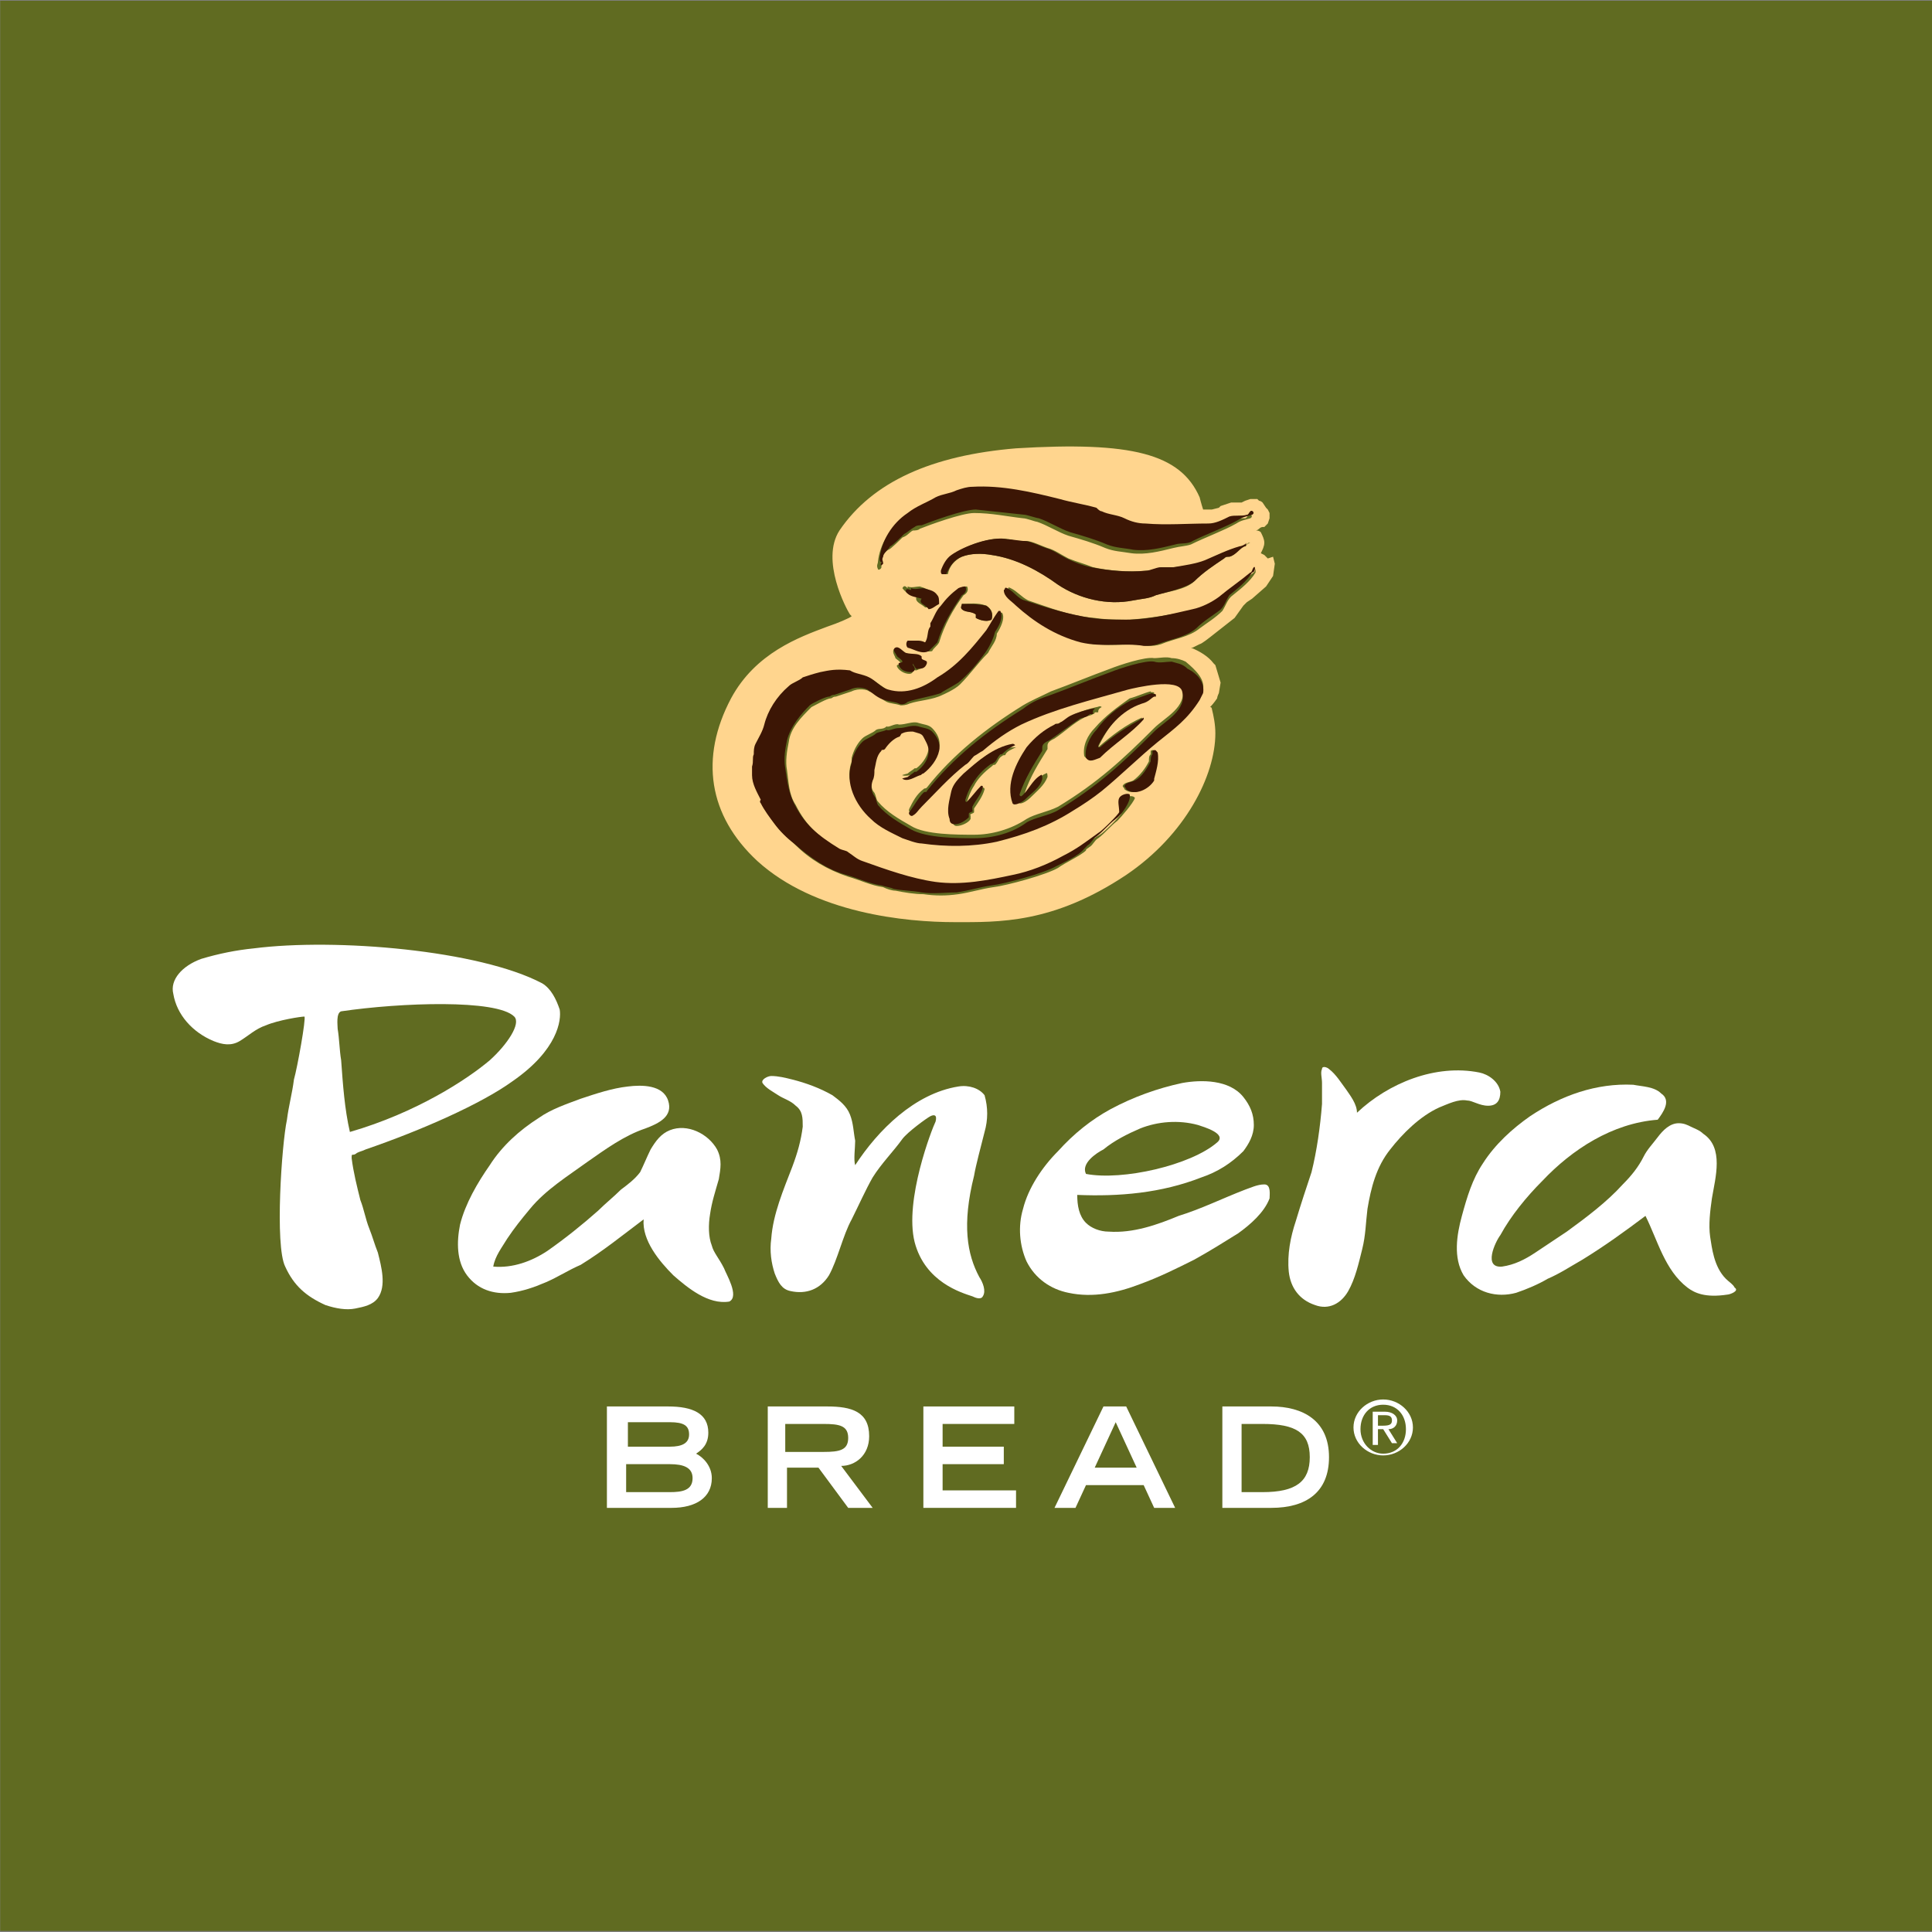 <?xml version="1.0" encoding="utf-8"?>
<!-- Generator: Adobe Illustrator 23.1.1, SVG Export Plug-In . SVG Version: 6.00 Build 0)  -->
<svg version="1.1" id="Layer_1" xmlns="http://www.w3.org/2000/svg" xmlns:xlink="http://www.w3.org/1999/xlink" x="0px" y="0px"
	 width="110.5px" height="110.5px" viewBox="0 0 110.5 110.5" enable-background="new 0 0 110.5 110.5" xml:space="preserve">
<rect x="0" y="0" width="110.5" height="110.5" fill="#808080" stroke="none"/>
<g id="layer1_2_" transform="translate(-83.288,-173.158)">
	<g id="g3317">
		<path id="path2634" fill="#606B21" d="M83.3,283.6h110.5V173.2H83.3V283.6z"/>
		<path id="path2646" fill="#FFD58E" d="M155.8,205.1L155.8,205.1l-0.2-0.2c0,0-0.2-0.1-0.2-0.1c0.1-0.2,0.2-0.4,0.2-0.6
			c0-0.2-0.1-0.4-0.2-0.6c-0.1-0.1-0.2-0.1-0.3-0.1c0.1,0,0.2-0.1,0.2-0.1c0.1-0.1,0.2-0.1,0.2-0.1l0.1,0l0.2-0.2l0.1-0.3l0-0.3
			l-0.1-0.2l-0.1-0.1l-0.2-0.3c-0.1-0.1-0.2-0.1-0.2-0.1l-0.1-0.1l-0.2,0l-0.2,0l-0.3,0.1c0,0-0.2,0.1-0.2,0.1c0,0-0.2,0-0.2,0
			c0,0-0.4,0-0.4,0c0,0-0.6,0.2-0.6,0.2l-0.1,0.1c0,0-0.4,0.1-0.4,0.1h-0.5c-0.1-0.3-0.2-0.7-0.2-0.7c-1.1-2.5-3.9-3.2-10.5-2.8
			c-4.8,0.4-8.2,1.9-10.1,4.7c-1.1,1.7,0.4,4.5,0.6,4.8l0,0l0.1,0.1c-0.1,0.1-0.8,0.4-1.4,0.6c-1.6,0.6-4.1,1.5-5.5,4.1
			c-1.8,3.4-1.3,6.7,1.5,9.3c3.3,3,8.5,3.5,11.3,3.5c2.5,0,5.6,0.1,9.8-2.7c3.4-2.3,5.1-5.7,5.1-8.1c0-0.5-0.1-1-0.2-1.4
			c0,0,0-0.1-0.1-0.1c0.2-0.2,0.4-0.5,0.4-0.5c0-0.1,0.1-0.3,0.1-0.3c0,0,0.1-0.6,0.1-0.6c0,0-0.3-1-0.3-1c0,0-0.1-0.1-0.1-0.1
			c-0.3-0.4-0.8-0.7-1.3-0.9c0,0,0.1,0,0.1,0l0.4-0.2c0.1,0,0.6-0.4,0.6-0.4c0,0,1.4-1.1,1.4-1.1c0,0,0.5-0.7,0.5-0.7
			c0,0,0.2-0.2,0.2-0.2l0.3-0.2l0.8-0.7c0,0,0.4-0.6,0.4-0.6c0,0,0.1-0.7,0.1-0.7c0,0-0.1-0.4-0.1-0.4L155.8,205.1z M133.5,205.3
			c0.1-1,0.7-2,1.6-2.6c0.5-0.3,1-0.6,1.6-0.9c0.4-0.2,0.8-0.2,1.2-0.4c0.3-0.1,0.6-0.2,0.9-0.2c1.7-0.2,3.4,0.2,5,0.7
			c0.7,0.2,1.4,0.2,2.1,0.5c0.1,0,0.2,0.1,0.3,0.2c0.4,0.2,0.9,0.2,1.3,0.4c0.4,0.2,0.8,0.3,1.2,0.3c1.2,0.1,2.4,0,3.6,0
			c0.4,0,0.8-0.2,1.2-0.4c0.3-0.1,0.6-0.1,1-0.1c0.1,0,0.1-0.1,0.2-0.2c0.1-0.1,0.3,0.1,0.1,0.2c-0.3,0.1-0.5,0.1-0.8,0.3
			c-0.7,0.4-1.8,0.8-2.6,1.2c-0.3,0.1-0.6,0.1-1,0.2c-0.8,0.2-1.6,0.4-2.4,0.3c-0.6-0.1-1-0.1-1.5-0.3c-0.7-0.3-1.4-0.5-2.1-0.7
			c-0.6-0.2-1.2-0.6-1.8-0.8c-0.1,0-0.6-0.2-0.8-0.2c-0.9-0.1-1.8-0.3-2.8-0.3c-0.7,0-2.6,0.7-3.1,0.9c-0.1,0.1-0.3,0.1-0.4,0.1
			c-0.2,0.1-0.3,0.3-0.6,0.4c-0.1,0.1-0.7,0.7-0.8,0.7c-0.2,0.1-0.4,0.4-0.4,0.6c0,0.2,0,0.3,0,0.4c0,0.1-0.2,0.2-0.2,0.1
			C133.4,205.5,133.5,205.4,133.5,205.3 M154.5,204.4c-0.4,0.1-0.5,0.5-0.9,0.6c-0.1,0-0.2,0-0.3,0.1c-0.6,0.4-1.2,0.8-1.7,1.3
			c-0.5,0.5-1.6,0.6-2.2,0.8c-0.4,0.2-0.8,0.2-1.3,0.3c-1.5,0.3-3.1-0.1-4.3-0.9c-1.1-0.8-2.4-1.5-3.8-1.7c-0.6-0.1-1.2-0.1-1.7,0.1
			c-0.4,0.2-0.7,0.5-0.8,1c0,0-0.2,0-0.2,0c-0.1,0-0.1-0.1-0.1-0.2c0.1-0.4,0.3-0.7,0.6-0.9c0.6-0.5,2.2-1.1,3.2-0.9
			c0.4,0.1,0.7,0.1,1,0.1c0.3,0,0.9,0.3,1.2,0.4c0.4,0.1,0.8,0.4,1.2,0.6c0.5,0.2,0.9,0.3,1.4,0.5c0.9,0.2,2.1,0.3,3.1,0.2
			c0.3,0,0.6-0.2,0.9-0.2c0.2,0,0.5,0,0.7,0c0.6-0.1,1.2-0.1,1.8-0.4c0.6-0.3,1.3-0.6,2-0.8c0.1,0,0.3-0.1,0.4-0.2c0,0,0.1,0,0.1,0
			C154.5,204.3,154.6,204.4,154.5,204.4 M135.4,211.3c0.2,0.2,0.1,0.4-0.1,0.4c-0.3,0-0.6-0.2-0.7-0.4c-0.1-0.2,0.3-0.1,0.2-0.2
			c0-0.1-0.2-0.2-0.3-0.3c0-0.1-0.2-0.3-0.1-0.5c0.2-0.1,0.4,0.2,0.6,0.3c0.3,0.1,0.7,0,0.9,0.2c0,0,0,0.1,0,0.1
			c0.1,0.1,0.2,0.1,0.3,0.2c0,0,0,0,0,0.1c-0.1,0.2-0.3,0.2-0.5,0.3c-0.2,0-0.2-0.1-0.4-0.2C135.4,211.2,135.4,211.3,135.4,211.3
			 M134.9,206.8c0.1-0.2,0.2-0.1,0.3,0l0-0.1c0.2,0.1,0.5,0,0.7,0c0.3,0.1,0.6,0.2,0.8,0.4c0.1,0.1,0,0.3,0.1,0.5
			c-0.1,0.2-0.3,0.3-0.6,0.3c-0.2-0.2-0.6-0.3-0.5-0.6C135.5,207.2,135.2,207.2,134.9,206.8C135,206.8,135,206.8,134.9,206.8
			 M135.3,210.2c-0.1-0.1-0.2-0.3,0-0.4c0.2,0.1,0.3,0.1,0.5,0c0.2,0.1,0.3,0.1,0.5,0.1c0.1-0.3,0-0.7,0.3-0.9c0-0.1,0-0.1,0-0.2
			c0.3-0.3,0.3-0.7,0.6-1c0.3-0.4,0.6-0.8,1-1c0,0,0.2-0.1,0.4-0.1c0.1,0.2,0,0.4-0.2,0.5c-0.6,0.8-1.1,1.7-1.4,2.7
			c-0.1,0.2-0.3,0.3-0.4,0.5C136.1,210.5,135.7,210.2,135.3,210.2 M138.3,207.7c0.4,0,0.9-0.1,1.4,0.1c0.3,0.2,0.4,0.4,0.3,0.8
			c-0.4,0.2-0.9-0.1-0.9-0.1c0-0.1,0-0.1,0-0.2c-0.2-0.2-0.6-0.1-0.8-0.3C138.2,207.9,138.3,207.8,138.3,207.7 M147.2,220.1
			c-0.4,0.3-0.7,0.7-1.1,1c-0.2,0.1-0.3,0.4-0.5,0.5c-0.1,0.1-0.2,0.1-0.2,0.2c-0.3,0.3-1.2,0.7-1.6,1c-0.7,0.4-2.9,1-3.7,1.1
			c-0.7,0.1-1.3,0.3-2,0.4c-0.7,0.1-1.3,0.1-2,0c-0.5,0-1.1-0.1-1.6-0.2c-0.2,0-0.5-0.1-0.7-0.2c-0.7-0.1-1.3-0.4-2-0.6
			c-1.2-0.4-2.2-1-3-1.8c-0.4-0.4-0.8-0.7-1.1-1.1c-0.3-0.4-0.6-0.8-0.8-1.2c0-0.1,0.1-0.1,0-0.2c-0.2-0.4-0.4-0.9-0.5-1.4
			c0-0.2-0.1-0.4,0-0.5c0.1-0.2,0-0.5,0.1-0.7c0.1-0.2,0.1-0.4,0.1-0.6c0.2-0.4,0.4-0.7,0.5-1.1c0.3-0.9,0.7-1.6,1.4-2.2
			c0.2-0.2,0.6-0.3,0.8-0.5c0.3,0,0.6-0.2,1-0.3c0.4-0.1,0.9-0.2,1.7-0.1c0.4,0.2,0.7,0.2,1.1,0.4c0.4,0.2,0.7,0.5,1.1,0.7
			c1,0.3,2-0.1,2.8-0.7c1.1-0.7,2-1.7,2.8-2.7c0.2-0.4,0.4-0.8,0.7-1.1l0.1,0c0.2,0.3-0.1,0.9-0.3,1.2c0,0.4-0.3,0.7-0.5,1.1
			c-0.6,0.6-1,1.2-1.6,1.8c-0.3,0.3-1,0.6-1,0.6c-0.6,0.3-1.3,0.3-1.9,0.5c-0.2,0.1-0.4,0.1-0.5,0.1c-0.3-0.1-0.6-0.1-0.8-0.2
			c-0.4-0.2-0.6-0.5-1-0.6c-0.1-0.1-0.6-0.2-1,0c-0.3,0.1-0.6,0.2-0.9,0.3c-0.2,0-0.2,0.1-0.3,0.1c-0.2,0-0.9,0.4-1.1,0.5
			c-0.6,0.6-1.2,1.2-1.3,2c-0.1,0.5-0.2,1.1-0.1,1.6c0.1,0.7,0.1,1.4,0.5,2c0.6,1.2,1.3,1.8,2.6,2.6c0.1,0.1,0.3,0.1,0.5,0.2
			c0.3,0.2,0.5,0.4,0.8,0.5c1.4,0.5,2.8,1,4.2,1.2c1.5,0.2,3,0,4.4-0.4c1-0.2,2-0.6,2.9-1.1c0.7-0.4,1.3-0.9,2-1.3
			c0.2-0.1,1.2-1.1,1.2-1.2c0-0.3-0.1-0.5,0.1-0.8c0.1-0.2,0.6-0.3,0.7-0.1C148.1,219.1,147.4,219.9,147.2,220.1 M149.2,217.8
			c-0.3,0.5-1.1,0.9-1.6,0.5c0-0.1-0.1-0.1-0.1-0.2c0.1-0.2,0.4-0.2,0.6-0.3c0.4-0.3,0.7-0.7,0.9-1.1c0-0.2,0-0.3,0.1-0.4
			c0-0.1,0-0.1,0-0.2c0.2-0.1,0.2,0,0.3,0.1c0.1,0.5-0.1,1.1-0.3,1.5C149.2,217.8,149.2,217.8,149.2,217.8 M152.1,212.6
			c0,0-0.2,0.4-0.2,0.4c-0.7,1.1-1.4,1.6-2.4,2.4c-1.1,0.9-2.1,2-3.2,2.8c-0.5,0.4-1,0.7-1.6,1.1c-1.4,0.9-2.8,1.4-4.4,1.8
			c-1.4,0.3-2.9,0.3-4.3,0.1c-0.3,0-0.8-0.2-1.1-0.3c-0.7-0.3-1.3-0.6-1.8-1.1c-0.9-0.8-1.5-2-1.1-3.1c0,0,0-0.1,0-0.2
			c0.1-0.4,0.3-0.8,0.6-1.1c0.2-0.2,0.6-0.3,0.8-0.5c0.2-0.1,0.4,0,0.6-0.2c0.1,0.1,0.5-0.2,0.7-0.1c0.4,0,0.8-0.2,1.1-0.1
			c0.3,0.1,0.6,0.1,0.8,0.3c0.3,0.3,0.5,0.7,0.4,1.1c-0.1,0.5-0.4,1-0.9,1.3c-0.1,0.1-0.1,0.1-0.2,0.1c-0.3,0.1-0.7,0.3-1,0.2
			c-0.1,0,0.3-0.1,0.3-0.1c0.1-0.1,0.3-0.2,0.4-0.3c0,0,0.1,0,0.1,0c0.4-0.3,0.7-0.8,0.7-1.2c0-0.3-0.2-0.5-0.3-0.8
			c-0.1-0.2-0.3-0.3-0.6-0.3c-0.2,0-0.4,0-0.6,0.1c-0.1,0.1-0.1,0.2-0.2,0.2c-0.4,0.1-0.6,0.4-0.8,0.7c0,0.1-0.1,0-0.2,0.1
			c-0.3,0.3-0.3,0.7-0.4,1.1c-0.1,0.2-0.1,0.4-0.1,0.6c-0.1,0.4-0.1,0.7,0.1,0.9c0.1,0.2,0.1,0.4,0.2,0.5c0.5,0.6,1.2,1,1.9,1.4
			c0.8,0.5,2.6,0.5,3.6,0.5c1,0,2.1-0.3,3-0.9c0.5-0.3,1.2-0.4,1.8-0.7c2.3-1.4,3.7-2.7,5.5-4.5c0.6-0.6,1.9-1.2,1.6-2.3
			c-0.2-0.8-2.7-0.2-3.1-0.1c-2,0.6-4.2,1.1-6.1,2c-0.8,0.4-1.5,0.9-2.2,1.5c-0.2,0.1-0.3,0.2-0.5,0.3c-0.2,0.1-0.3,0.3-0.5,0.5
			c-1,0.7-1.7,1.5-2.5,2.4c-0.1,0.2-0.3,0.3-0.5,0.5c-0.1,0.1-0.3,0-0.2-0.2c0.2-0.4,0.4-0.8,0.8-1.1c0.1-0.1,0.1,0,0.2-0.1
			c1.5-1.9,3.4-3.4,5.5-4.7c0.5-0.3,1-0.5,1.6-0.8c1.1-0.4,2.3-0.9,3.4-1.3c0.5-0.2,2-0.7,2.5-0.6c0.3,0,0.7-0.1,1,0
			c0.3,0,0.6,0.1,0.8,0.2C151.7,211.5,152.2,212,152.1,212.6 M146.1,215.9c0.8-0.7,1.6-1.3,2.5-1.7l0,0.1c-0.8,0.8-1.8,1.4-2.5,2.2
			c-0.3,0-0.6,0.2-0.8-0.1c-0.1-0.6,0.2-1.2,0.6-1.6c0.6-0.7,1.3-1.2,2-1.7c0.4-0.1,0.8-0.3,1.2-0.4c0,0.1,0.2,0,0.2,0.1
			c0,0,0,0,0,0.1c-0.1,0-0.1,0-0.1,0c-0.2,0.2-0.3,0.3-0.6,0.4c-0.1,0,0,0-0.1,0.1C147.4,213.7,146.6,214.8,146.1,215.9
			C146.1,215.8,146.1,215.9,146.1,215.9 M146.1,213.9c0,0-0.2,0-0.2,0c0,0.1-0.1,0.1-0.1,0.1c-0.1,0.1-0.4,0.1-0.5,0.2
			c-0.6,0.3-1.1,0.8-1.7,1.2c-0.2,0.1-0.4,0.2-0.4,0.4c0,0.1,0,0.1,0,0.2c-0.5,0.8-1,1.6-1.3,2.5c0,0,0,0.1,0.1,0.1
			c0.4-0.4,0.6-1,1.1-1.2c0.1-0.1,0.1,0.1,0.1,0.2c-0.2,0.5-0.6,0.8-1,1.2c-0.1,0.1-0.6,0.5-0.7,0.2c-0.4-1.1,0.2-2.3,0.8-3.2
			c0.4-0.5,0.9-0.9,1.6-1.3c0.1-0.1,0.2,0,0.3-0.1c0.2-0.1,0.4-0.3,0.6-0.4c0.4-0.2,0.8-0.3,1.2-0.4c0.1,0,0.2-0.1,0.3,0
			C146.1,213.7,146.1,213.8,146.1,213.9 M141.4,215.9c-0.2,0.1-0.5,0.2-0.6,0.4c0,0.1-0.1,0-0.2,0.1c-0.2,0.1-0.2,0.3-0.4,0.5
			c-0.1,0-0.1,0-0.2,0.1c-0.4,0.3-0.8,0.7-1,1.1c-0.2,0.3-0.3,0.6-0.4,0.9c0,0,0,0.2,0.1,0.1c0.3-0.3,0.5-0.6,0.8-0.9
			c0,0,0.1,0,0.1,0.1c-0.1,0.4-0.4,0.8-0.6,1.1c0,0.1,0,0.1,0,0.2c0,0.1-0.3,0.1-0.2,0.2c0,0.1,0,0.1,0,0.2
			c-0.1,0.2-0.5,0.4-0.8,0.4c-0.2,0-0.2-0.2-0.3-0.3c-0.2-0.5,0-1.1,0.1-1.6c0.1-0.4,0.4-0.7,0.7-1
			C139.2,216.6,140.1,215.9,141.4,215.9C141.4,215.8,141.4,215.8,141.4,215.9 M155.1,205.9c-0.3,0.5-0.8,0.9-1.3,1.3
			c-0.3,0.2-0.4,0.6-0.6,0.9c-0.4,0.4-0.9,0.7-1.3,1c-0.6,0.5-1.5,0.6-2.2,0.9c-0.3,0.1-0.5,0.1-0.8,0.1c-1.1-0.2-2.3,0.1-3.6-0.2
			c-1.4-0.4-2.6-1.1-3.7-2.1c-0.3-0.3-0.7-0.5-0.7-0.9c0.1-0.1,0-0.2,0.2-0.1c0.4,0.2,0.6,0.5,1,0.7c1.2,0.4,2.4,0.9,3.8,1
			c0.7,0.1,1.2,0.1,2,0.1c1.3-0.1,2.5-0.3,3.8-0.6c0.5-0.1,1.1-0.4,1.5-0.7c0.6-0.4,1.1-0.9,1.8-1.4c0.1-0.1,0.1-0.3,0.2-0.3
			C155.1,205.5,155.1,205.8,155.1,205.9"/>
		<path id="path2650" fill="#3C1605" d="M136.4,208c0.2,0,0.4-0.2,0.6-0.3c0-0.2,0-0.4-0.1-0.5c-0.2-0.3-0.5-0.3-0.8-0.4
			c-0.2,0-0.5,0.1-0.7,0l0,0.1c-0.1,0-0.2-0.1-0.3,0c0,0,0,0,0,0.1c0.2,0.3,0.6,0.3,0.9,0.4C135.8,207.7,136.2,207.7,136.4,208"/>
		<path id="path2654" fill="#3C1605" d="M135.8,211.4c0.2,0,0.4,0,0.5-0.3c0,0,0-0.1,0-0.1c-0.1-0.1-0.3-0.1-0.3-0.2
			c0,0,0-0.1,0-0.1c-0.2-0.2-0.5-0.1-0.9-0.2c-0.2-0.1-0.4-0.4-0.6-0.3c-0.2,0.1,0,0.3,0.1,0.5c0.1,0.1,0.3,0.2,0.3,0.3
			c0,0.1-0.3,0-0.2,0.2c0.1,0.3,0.4,0.4,0.7,0.4c0.2,0,0.3-0.2,0.1-0.4c0,0,0-0.1,0-0.1C135.6,211.3,135.7,211.5,135.8,211.4"/>
		<path id="path2658" fill="#3C1605" d="M136.9,209.9c0.3-1,0.8-1.8,1.4-2.7c0.2-0.1,0.3-0.3,0.2-0.5c-0.2,0-0.4,0.1-0.4,0.1
			c-0.4,0.3-0.7,0.6-1,1c-0.3,0.3-0.4,0.7-0.6,1c0,0.1,0,0.1,0,0.2c-0.2,0.2-0.1,0.6-0.3,0.9c-0.2-0.1-0.3-0.1-0.5-0.1
			c-0.2,0-0.3,0-0.5,0c-0.1,0.1-0.1,0.3,0,0.4c0.4,0.1,0.8,0.4,1.2,0.2C136.6,210.2,136.8,210,136.9,209.9"/>
		<path id="path2662" fill="#3C1605" d="M139.1,208.3c0,0.1,0,0.1,0,0.2c0,0,0.5,0.3,0.9,0.1c0.1-0.3,0-0.6-0.3-0.8
			c-0.5-0.1-0.9-0.1-1.4-0.1c0,0.1-0.1,0.2,0,0.3C138.5,208.2,138.8,208.1,139.1,208.3"/>
		<path id="path2666" fill="#3C1605" d="M154.6,204.2c-0.1,0.1-0.3,0.2-0.4,0.2c-0.7,0.2-1.3,0.5-2,0.8c-0.5,0.2-1.2,0.3-1.8,0.4
			c-0.2,0-0.5,0-0.7,0c-0.3,0-0.6,0.2-0.9,0.2c-1,0.1-2.1,0-3.1-0.2c-0.5-0.1-1-0.3-1.4-0.5c-0.4-0.2-0.8-0.5-1.2-0.6
			c-0.3-0.1-0.9-0.4-1.2-0.4c-0.3,0-0.7-0.1-1-0.1c-0.9-0.2-2.5,0.4-3.2,0.9c-0.3,0.2-0.5,0.6-0.6,0.9c0,0.1,0,0.2,0.1,0.2
			c0,0,0.2,0,0.2,0c0.2-0.4,0.4-0.8,0.9-1c0.5-0.2,1.2-0.2,1.7-0.1c1.4,0.2,2.7,0.9,3.8,1.7c1.2,0.8,2.8,1.2,4.3,0.9
			c0.5-0.1,0.9-0.1,1.3-0.3c0.7-0.2,1.7-0.4,2.2-0.8c0.5-0.5,1.1-0.9,1.7-1.3c0.1-0.1,0.1-0.1,0.3-0.1c0.4-0.1,0.6-0.5,0.9-0.6
			C154.6,204.4,154.5,204.3,154.6,204.2C154.6,204.2,154.6,204.2,154.6,204.2"/>
		<path id="path2670" fill="#3C1605" d="M133.8,205.4c0-0.2-0.1-0.2,0-0.4c0-0.2,0.3-0.4,0.4-0.6c0.1,0,0.7-0.6,0.8-0.7
			c0.2-0.1,0.4-0.3,0.6-0.4c0.1-0.1,0.3-0.1,0.4-0.1c0.5-0.2,2.4-0.9,3.1-0.9c0.9,0.1,1.9,0.2,2.8,0.3c0.1,0,0.7,0.2,0.8,0.2
			c0.6,0.2,1.2,0.6,1.8,0.8c0.7,0.2,1.4,0.4,2.1,0.7c0.5,0.2,1,0.2,1.5,0.3c0.8,0.1,1.6-0.1,2.4-0.3c0.3-0.1,0.7,0,1-0.2
			c0.8-0.4,1.9-0.8,2.6-1.2c0.3-0.2,0.5-0.2,0.8-0.3c0.2-0.1,0-0.3-0.1-0.2c-0.1,0.1-0.1,0.2-0.2,0.2c-0.3,0.1-0.7,0-1,0.1
			c-0.4,0.2-0.8,0.4-1.2,0.4c-1.2,0-2.4,0.1-3.6,0c-0.4,0-0.8-0.1-1.2-0.3c-0.4-0.2-0.9-0.2-1.3-0.4c-0.1,0-0.2-0.1-0.3-0.2
			c-0.7-0.2-1.4-0.3-2.1-0.5c-1.6-0.4-3.3-0.8-5-0.7c-0.3,0-0.6,0.1-0.9,0.2c-0.4,0.2-0.8,0.2-1.2,0.4c-0.5,0.3-1.1,0.5-1.6,0.9
			c-0.9,0.6-1.5,1.6-1.6,2.6c0,0.1,0,0.2,0.1,0.2C133.6,205.6,133.7,205.5,133.8,205.4"/>
		<path id="path2674" fill="#3C1605" d="M138.4,217.4c-0.3,0.3-0.6,0.6-0.7,1c-0.1,0.5-0.3,1.1-0.1,1.6c0,0.2,0.1,0.3,0.3,0.3
			c0.3,0,0.6-0.2,0.8-0.4c0-0.1,0-0.1,0-0.2c0-0.1,0.3-0.1,0.2-0.2c0-0.1,0-0.1,0-0.2c0.2-0.4,0.5-0.7,0.6-1.1c0-0.1,0-0.1-0.1-0.1
			c-0.3,0.3-0.5,0.6-0.8,0.9c-0.1,0.1-0.1-0.1-0.1-0.1c0.1-0.3,0.2-0.6,0.4-0.9c0.3-0.5,0.6-0.8,1-1.1c0.1-0.1,0.1,0,0.2-0.1
			c0.2-0.1,0.2-0.3,0.4-0.5c0.1,0,0.1,0,0.2-0.1c0.2-0.2,0.4-0.3,0.6-0.4c0.1,0,0-0.1-0.1-0.1C140.1,215.9,139.2,216.7,138.4,217.4"
			/>
		<path id="path2678" fill="#3C1605" d="M145.7,213.7c-0.4,0.1-0.8,0.2-1.2,0.4c-0.2,0.1-0.4,0.3-0.6,0.4c-0.1,0.1-0.2,0-0.3,0.1
			c-0.6,0.3-1.1,0.7-1.6,1.3c-0.6,0.9-1.2,2.1-0.8,3.2c0.1,0.2,0.6-0.1,0.7-0.2c0.4-0.4,0.9-0.7,1-1.2c0-0.1,0-0.3-0.1-0.2
			c-0.5,0.3-0.7,0.9-1.1,1.2c0,0-0.1,0-0.1-0.1c0.3-0.9,0.8-1.7,1.3-2.5c0-0.1,0-0.1,0-0.2c0-0.2,0.2-0.3,0.4-0.4
			c0.6-0.4,1.1-0.8,1.7-1.2c0.1-0.1,0.4-0.1,0.5-0.2c0.1-0.1,0.1,0,0.1-0.1c0,0,0.2,0,0.2,0c0,0,0-0.1,0-0.2
			C146,213.6,145.9,213.7,145.7,213.7"/>
		<path id="path2682" fill="#3C1605" d="M155,205.6c-0.1,0.1-0.1,0.3-0.2,0.3c-0.6,0.5-1.2,0.9-1.8,1.4c-0.4,0.3-1,0.6-1.5,0.7
			c-1.3,0.3-2.5,0.6-3.8,0.6c-0.8,0-1.3,0-2-0.1c-1.3-0.2-2.6-0.6-3.8-1c-0.4-0.1-0.6-0.5-1-0.7c-0.2-0.1-0.1,0.1-0.2,0.1
			c0,0.4,0.4,0.6,0.7,0.9c1,0.9,2.2,1.7,3.7,2.1c1.3,0.3,2.5,0,3.6,0.2c0.3,0,0.5,0,0.8-0.1c0.8-0.3,1.6-0.4,2.2-0.9
			c0.4-0.4,0.9-0.7,1.3-1c0.3-0.2,0.4-0.6,0.6-0.9c0.5-0.4,1-0.8,1.3-1.3C155.1,205.9,155.1,205.5,155,205.6"/>
		<path id="path2686" fill="#3C1605" d="M148.6,213.4C148.7,213.3,148.7,213.3,148.6,213.4c0.4-0.1,0.5-0.3,0.7-0.4
			c0.1,0,0.1,0,0.1,0c0,0,0,0,0-0.1c0-0.1-0.2,0-0.2-0.1c-0.4,0.1-0.8,0.3-1.2,0.4c-0.8,0.4-1.5,1-2,1.7c-0.4,0.4-0.7,1.1-0.6,1.6
			c0.2,0.3,0.5,0.1,0.8,0c0.8-0.8,1.8-1.4,2.5-2.2c0,0,0,0,0-0.1c-0.9,0.5-1.7,1-2.5,1.7c-0.1,0-0.1,0-0.1-0.1
			C146.6,214.8,147.4,213.8,148.6,213.4"/>
		<path id="path2690" fill="#3C1605" d="M147.3,218.8c-0.1,0.2,0,0.5,0,0.8c0,0.1-1,1.1-1.2,1.2c-0.7,0.5-1.2,0.9-2,1.3
			c-0.9,0.5-1.9,0.9-2.9,1.1c-1.4,0.3-2.9,0.6-4.4,0.4c-1.4-0.2-2.8-0.7-4.2-1.2c-0.3-0.1-0.5-0.3-0.8-0.5c-0.1-0.1-0.3-0.1-0.5-0.2
			c-1.3-0.8-2-1.4-2.6-2.6c-0.3-0.6-0.4-1.3-0.5-2c-0.1-0.6,0-1.1,0.1-1.6c0.2-0.8,0.8-1.5,1.3-2c0.1-0.1,0.9-0.5,1.1-0.5
			c0.1,0,0.1-0.1,0.3-0.1c0.3-0.1,0.6-0.2,0.9-0.3c0.4-0.2,0.8-0.1,1,0c0.3,0.2,0.6,0.5,1,0.6c0.3,0.1,0.6,0.1,0.8,0.2
			c0.2,0.1,0.4,0,0.5-0.1c0.6-0.2,1.3-0.3,1.9-0.5c0.1-0.1,0.7-0.4,1-0.6c0.6-0.5,1.1-1.1,1.6-1.8c0.2-0.3,0.4-0.7,0.5-1.1
			c0.2-0.3,0.5-0.8,0.3-1.2l-0.1,0c-0.3,0.4-0.5,0.8-0.7,1.1c-0.8,1-1.6,2-2.8,2.7c-0.8,0.6-1.8,1-2.8,0.7c-0.4-0.1-0.7-0.5-1.1-0.7
			c-0.4-0.2-0.8-0.2-1.1-0.4c-0.8-0.1-1.2,0-1.7,0.1c-0.4,0.1-0.7,0.2-1,0.3c-0.2,0.2-0.6,0.3-0.8,0.5c-0.7,0.6-1.2,1.4-1.4,2.2
			c-0.1,0.4-0.3,0.7-0.5,1.1c-0.1,0.2-0.1,0.4-0.1,0.6c-0.1,0.2,0,0.4-0.1,0.7c0,0.2,0,0.3,0,0.5c0,0.5,0.3,1,0.5,1.4
			c0,0-0.1,0.1,0,0.2c0.2,0.4,0.5,0.8,0.8,1.2c0.3,0.4,0.7,0.8,1.1,1.1c0.9,0.8,1.9,1.5,3,1.8c0.7,0.2,1.3,0.5,2,0.6
			c0.3,0.1,0.5,0.1,0.7,0.2c0.5,0.1,1.1,0.1,1.6,0.2c0.7,0.1,1.3,0,2,0c0.7-0.1,1.3-0.3,2-0.4c0.8-0.1,3-0.7,3.7-1.1
			c0.4-0.2,1.3-0.6,1.6-1c0.1-0.1,0.1-0.1,0.2-0.2c0.2-0.1,0.3-0.4,0.5-0.5c0.4-0.3,0.7-0.7,1.1-1c0.3-0.2,0.9-1,0.8-1.4
			C147.8,218.5,147.4,218.6,147.3,218.8"/>
		<path id="path2694" fill="#3C1605" d="M149.5,216.2c-0.1-0.1-0.1-0.2-0.3-0.1c0,0,0,0.1,0,0.2c-0.1,0.1-0.1,0.3-0.1,0.4
			c-0.2,0.4-0.5,0.9-0.9,1.1c-0.2,0.1-0.5,0.1-0.6,0.3c0,0.1,0.1,0.1,0.1,0.2c0.5,0.4,1.3,0,1.6-0.5c0-0.1,0-0.1,0-0.1
			C149.4,217.3,149.6,216.7,149.5,216.2"/>
		<path id="path2698" fill="#3C1605" d="M150.3,211c-0.3,0-0.7,0.1-1,0c-0.5-0.1-2,0.4-2.5,0.6c-1.1,0.4-2.3,0.9-3.4,1.3
			c-0.6,0.2-1.1,0.4-1.6,0.8c-2.1,1.3-4,2.8-5.5,4.7c0,0.1-0.1,0-0.2,0.1c-0.3,0.3-0.5,0.7-0.8,1.1c-0.1,0.1,0.1,0.3,0.2,0.2
			c0.2-0.1,0.3-0.3,0.5-0.5c0.8-0.8,1.6-1.7,2.5-2.4c0.2-0.1,0.3-0.3,0.5-0.5c0.2-0.1,0.3-0.2,0.5-0.3c0.7-0.6,1.4-1.1,2.2-1.5
			c1.9-0.9,4-1.4,6.1-2c0.4-0.1,2.9-0.7,3.1,0.1c0.3,1.1-1,1.7-1.6,2.3c-1.8,1.8-3.2,3.1-5.5,4.5c-0.5,0.3-1.3,0.4-1.8,0.7
			c-0.8,0.6-1.9,0.9-3,0.9c-0.9,0-2.7,0-3.6-0.5c-0.7-0.4-1.4-0.8-1.9-1.4c-0.1-0.2-0.1-0.4-0.2-0.5c-0.2-0.3-0.2-0.6-0.1-0.9
			c0.1-0.2,0.1-0.4,0.1-0.6c0.1-0.4,0.1-0.8,0.4-1.1c0-0.1,0.1,0,0.2-0.1c0.2-0.3,0.5-0.6,0.8-0.7c0.1,0,0.1-0.2,0.2-0.2
			c0.2-0.1,0.4-0.1,0.6-0.1c0.3,0.1,0.5,0.1,0.6,0.3c0.1,0.2,0.3,0.5,0.3,0.8c0,0.5-0.3,0.9-0.7,1.2c0,0-0.1,0-0.1,0
			c-0.1,0.1-0.3,0.2-0.4,0.3c0,0-0.4,0.1-0.3,0.1c0.3,0.2,0.7-0.1,1-0.2c0.1,0,0.1-0.1,0.2-0.1c0.4-0.3,0.8-0.8,0.9-1.3
			c0.1-0.4-0.1-0.8-0.4-1.1c-0.2-0.2-0.5-0.2-0.8-0.3c-0.4-0.1-0.7,0.1-1.1,0.1c-0.3,0-0.6,0.2-0.7,0.1c-0.2,0.1-0.4,0.1-0.6,0.2
			c-0.2,0.2-0.6,0.3-0.8,0.5c-0.3,0.3-0.5,0.7-0.6,1.1c0,0,0,0.1,0,0.1c-0.4,1.1,0.2,2.4,1.1,3.2c0.5,0.5,1.2,0.8,1.8,1.1
			c0.3,0.1,0.8,0.3,1.1,0.3c1.4,0.2,2.9,0.2,4.3-0.1c1.6-0.4,3-0.9,4.4-1.8c0.5-0.3,1.1-0.7,1.6-1.1c1.1-0.9,2.1-1.9,3.2-2.8
			c1-0.8,1.7-1.3,2.4-2.4c0,0,0.2-0.4,0.2-0.4c0.1-0.6-0.3-1.1-0.9-1.4C150.9,211.1,150.6,211.1,150.3,211"/>
		<path id="path2702" fill="#FFFFFF" d="M162.4,253.2c0.9,0,1.7,0.7,1.7,1.6c0,0.9-0.8,1.6-1.7,1.6c-0.9,0-1.7-0.7-1.7-1.6
			C160.7,253.9,161.5,253.2,162.4,253.2 M162.4,253.5c-0.8,0-1.3,0.6-1.3,1.4c0,0.8,0.6,1.4,1.3,1.4c0.8,0,1.3-0.6,1.3-1.4
			C163.7,254.1,163.2,253.5,162.4,253.5 M162.1,255.8h-0.3v-1.9h0.7c0.4,0,0.7,0.2,0.7,0.5c0,0.3-0.2,0.5-0.5,0.5l0.5,0.8h-0.3
			l-0.5-0.8h-0.3L162.1,255.8z M162.1,254.7h0.3c0.4,0,0.5-0.1,0.5-0.3c0-0.2-0.1-0.3-0.4-0.3h-0.4V254.7z"/>
		<path id="path2706" fill="#FFFFFF" d="M153.2,253.6h2.8c1.8,0,3.3,0.8,3.3,2.9c0,2-1.3,2.9-3.3,2.9h-2.8V253.6z M155.5,258.5
			c1.9,0,2.7-0.6,2.7-2c0-1.4-0.8-1.9-2.7-1.9h-1.2v3.9L155.5,258.5z"/>
		<path id="path2710" fill="#FFFFFF" d="M146.4,253.6h1.3l2.8,5.8h-1.2l-0.6-1.3h-3.3l-0.6,1.3h-1.2L146.4,253.6z M148.3,257.1
			l-1.2-2.6l-1.2,2.6H148.3z"/>
		<path id="path2714" fill="#FFFFFF" d="M136.1,253.6h5.2v1h-4.1v1.3h3.5v1h-3.5v1.5h4.2v1h-5.3L136.1,253.6z"/>
		<path id="path2718" fill="#FFFFFF" d="M127.1,253.6h3.5c1.4,0,2.4,0.3,2.4,1.7c0,1.1-0.8,1.7-1.6,1.7l1.8,2.4h-1.4l-1.7-2.3h-1.8
			v2.3h-1.1V253.6z M130.4,256.2c0.9,0,1.4-0.1,1.4-0.8c0-0.7-0.5-0.8-1.4-0.8h-2.2v1.6H130.4z"/>
		<path id="path2722" fill="#FFFFFF" d="M118,253.6h3.5c1.4,0,2.3,0.4,2.3,1.5c0,0.7-0.4,1-0.7,1.2c0.4,0.2,0.9,0.7,0.9,1.4
			c0,1.1-0.9,1.7-2.3,1.7H118L118,253.6z M121.6,255.9c0.7,0,1.1-0.2,1.1-0.7c0-0.5-0.3-0.7-1.1-0.7h-2.4v1.4L121.6,255.9z
			 M121.6,258.5c0.7,0,1.3-0.1,1.3-0.8c0-0.6-0.5-0.8-1.3-0.8h-2.5v1.6L121.6,258.5z"/>
		<path id="path2726" fill="#FFFFFF" d="M182,246.3c-0.7-0.7-0.8-1.8-0.9-2.4c-0.1-0.7,0-1.5,0.1-2.2c0.2-1.2,0.7-2.9-0.5-3.7
			c-0.2-0.2-0.5-0.3-0.7-0.4c-0.2-0.1-0.4-0.2-0.7-0.2c-0.5,0-0.9,0.4-1.2,0.8c-0.3,0.4-0.6,0.7-0.8,1.1c-0.3,0.6-0.7,1.1-1.2,1.6
			c-0.9,1-2.1,1.9-3.2,2.7c-0.6,0.4-1.2,0.8-1.8,1.2c-0.6,0.4-1.2,0.7-1.9,0.8c-1.1,0.1-0.4-1.4-0.1-1.8c0.6-1.1,1.5-2.2,2.4-3.1
			c1.7-1.8,4-3.3,6.6-3.5c0.3-0.4,0.8-1.1,0.2-1.5c-0.4-0.4-1.1-0.4-1.6-0.5c-2.1-0.1-4.1,0.6-5.9,1.8c-1,0.7-2,1.6-2.7,2.7
			c-0.6,0.9-0.9,1.9-1.2,3c-0.3,1.1-0.5,2.4,0.1,3.4c0.7,1,1.9,1.3,3,1c0.6-0.2,1.3-0.5,1.8-0.8c0.7-0.3,1.3-0.7,2-1.1
			c1.3-0.8,2.4-1.6,3.6-2.5c0.7,1.4,1.1,3.1,2.4,4.1c0.4,0.3,1,0.6,2.3,0.4c0.1,0,0.7-0.2,0.4-0.4
			C182.4,246.6,182.2,246.5,182,246.3"/>
		<path id="path2730" fill="#FFFFFF" d="M168.4,236.4c0.5,0,0.7-0.3,0.7-0.8c-0.1-0.6-0.7-1-1.2-1.1c-2.5-0.5-5.2,0.6-7,2.3
			c0-0.5-0.4-1-0.6-1.3c-0.3-0.4-0.6-0.9-1-1.2c-0.1-0.1-0.4-0.2-0.4,0c-0.1,0.2,0,0.5,0,0.8c0,0.4,0,0.8,0,1.2
			c-0.1,1.3-0.3,2.7-0.6,3.9c-0.3,0.9-0.6,1.8-0.9,2.8c-0.3,0.9-0.5,1.9-0.4,2.9c0.1,0.9,0.6,1.6,1.5,1.9c0.8,0.3,1.5-0.1,1.9-0.8
			c0.4-0.7,0.6-1.6,0.8-2.4c0.2-0.8,0.2-1.5,0.3-2.3c0.2-1.2,0.5-2.4,1.3-3.4c0.7-0.9,1.7-1.9,2.8-2.4c0.5-0.2,1.1-0.5,1.6-0.4
			C167.5,236.1,167.9,236.4,168.4,236.4"/>
		<path id="path2734" fill="#FFFFFF" d="M155.6,240.9c-0.4,0-0.8,0.2-1.1,0.3c-1.3,0.5-2.5,1.1-3.8,1.5c-1.2,0.5-2.6,1-4,0.9
			c-0.5,0-1-0.2-1.3-0.5c-0.4-0.4-0.5-1-0.5-1.6c2.4,0.1,4.8-0.1,7.1-1c0.9-0.3,1.7-0.8,2.4-1.5c0.3-0.4,0.6-0.9,0.6-1.5
			c0-0.6-0.2-1.1-0.6-1.6c-0.8-1-2.4-1-3.5-0.8c-1.4,0.3-2.8,0.8-4.1,1.5c-1.1,0.6-2.1,1.4-3,2.4c-0.9,0.9-1.7,2.1-2,3.3
			c-0.3,1-0.2,2.1,0.2,3c0.5,1,1.4,1.6,2.4,1.8c1.4,0.3,2.8,0,4.1-0.5c1.1-0.4,2.1-0.9,3.1-1.4c0.9-0.5,1.7-1,2.5-1.5
			c0.7-0.5,1.5-1.2,1.8-2C155.9,241.5,156,240.9,155.6,240.9 M146.4,238.9c0.6-0.5,1.4-0.9,2.1-1.2c1-0.4,2.2-0.5,3.3-0.2
			c0.3,0.1,1.7,0.5,1.1,1c-1.5,1.3-5.4,2.2-7.5,1.8C145.1,239.7,146,239.1,146.4,238.9"/>
		<path id="path2738" fill="#FFFFFF" d="M138.1,235.3c-2.5,0.4-4.6,2.5-5.9,4.5c-0.1-0.3,0-1,0-1.4c-0.1-0.5-0.1-1-0.3-1.5
			c-0.2-0.5-0.6-0.8-1-1.1c-0.7-0.4-1.5-0.7-2.3-0.9c-0.4-0.1-0.8-0.2-1.2-0.2c-0.2,0-0.6,0.2-0.5,0.4c0.2,0.3,0.6,0.5,0.9,0.7
			c0.3,0.2,0.7,0.3,1,0.6c0.4,0.3,0.4,0.7,0.4,1.2c-0.1,0.8-0.3,1.5-0.6,2.3c-0.5,1.3-1.1,2.7-1.2,4.1c-0.1,0.7,0,1.4,0.2,2
			c0.2,0.5,0.4,0.9,0.9,1c0.9,0.2,1.7-0.1,2.2-0.9c0.5-0.9,0.8-2.3,1.3-3.2c0.4-0.8,0.8-1.7,1.2-2.4c0.5-0.8,1.2-1.5,1.7-2.2
			c0.3-0.4,1.4-1.2,1.6-1.3c0.2-0.1,0.4-0.1,0.3,0.3c-0.2,0.4-1.8,4.5-1.2,6.9c0.6,2.3,2.7,2.9,3.3,3.1c0.2,0.1,0.5,0.2,0.6,0
			c0.2-0.3,0-0.8-0.2-1.1c-0.7-1.3-1-3-0.3-5.8c0.1-0.6,0.4-1.7,0.6-2.5c0.2-0.7,0.2-1.4,0-2.1C139.3,235.4,138.7,235.2,138.1,235.3
			"/>
		<path id="path2742" fill="#FFFFFF" d="M124,244.4c-0.2-0.5-0.2-1.2-0.1-1.8c0.1-0.7,0.3-1.3,0.5-2c0.1-0.6,0.2-1.1-0.1-1.7
			c-0.5-0.9-1.7-1.5-2.7-1.1c-0.5,0.2-0.8,0.6-1.1,1.1c-0.2,0.4-0.4,0.9-0.6,1.3c-0.3,0.4-0.7,0.7-1.1,1c-0.4,0.4-0.9,0.8-1.3,1.2
			c-0.9,0.8-1.9,1.6-2.9,2.3c-0.9,0.6-2,1-3.1,0.9c0.1-0.6,0.5-1.1,0.8-1.6c0.4-0.6,0.8-1.1,1.3-1.7c0.9-1.1,2.2-1.9,3.3-2.7
			c1-0.7,2.1-1.5,3.3-1.9c0.8-0.3,1.6-0.7,1.3-1.6c-0.3-0.9-1.5-0.9-2.3-0.8c-0.9,0.1-1.8,0.4-2.7,0.7c-0.8,0.3-1.7,0.6-2.4,1.1
			c-1.1,0.7-2.1,1.6-2.8,2.7c-0.7,1-1.4,2.2-1.7,3.4c-0.2,1-0.2,2.1,0.4,2.9c0.6,0.8,1.5,1.1,2.5,1c0.7-0.1,1.3-0.3,2-0.6
			c0.7-0.3,1.3-0.7,2-1c1.3-0.8,2.4-1.7,3.6-2.6c-0.1,1.2,0.9,2.4,1.7,3.2c0.8,0.7,2,1.7,3.2,1.5c0.6-0.3-0.2-1.6-0.3-1.9
			C124.4,245.1,124.1,244.8,124,244.4"/>
		<path id="path2746" fill="#FFFFFF" d="M104.4,243.4c-0.2-0.5-0.3-1.1-0.5-1.6c-0.2-0.8-0.4-1.6-0.5-2.4c0-0.2,0-0.2,0.1-0.2
			c0.1,0,0.2-0.1,0.2-0.1c0.2-0.1,0.3-0.1,0.5-0.2c3.2-1.1,6.6-2.6,8.4-3.9c2.6-1.8,2.8-3.5,2.7-4.1c-0.2-0.6-0.5-1.2-1-1.5
			c-3.6-1.9-11.8-2.6-16.5-2c-1,0.1-2,0.3-3,0.6c-1.1,0.4-1.8,1.2-1.6,2c0.2,1.2,1.1,2.2,2.3,2.7c0.5,0.2,1,0.3,1.5,0
			c0.5-0.3,0.9-0.7,1.5-0.9c0.7-0.3,2-0.5,2.2-0.5c0.1,0.1-0.4,2.9-0.6,3.6c-0.1,0.8-0.3,1.5-0.4,2.3c-0.3,1.4-0.7,7.2-0.1,8.4
			c0.5,1.1,1.2,1.7,2.3,2.2c0.6,0.2,1.2,0.3,1.7,0.2c0.5-0.1,1-0.2,1.3-0.6c0.5-0.7,0.2-1.8,0-2.6
			C104.7,244.3,104.6,243.9,104.4,243.4 M102.8,233.8c-0.1-0.6-0.1-1.2-0.2-1.8c0-0.2-0.1-0.9,0.2-1c3.4-0.5,8.9-0.7,9.9,0.3
			c0.4,0.4-0.4,1.6-1.4,2.5c-1.3,1.1-4.2,3-8,4.1C103,236.6,102.9,235.2,102.8,233.8"/>
	</g>
</g>
</svg>
